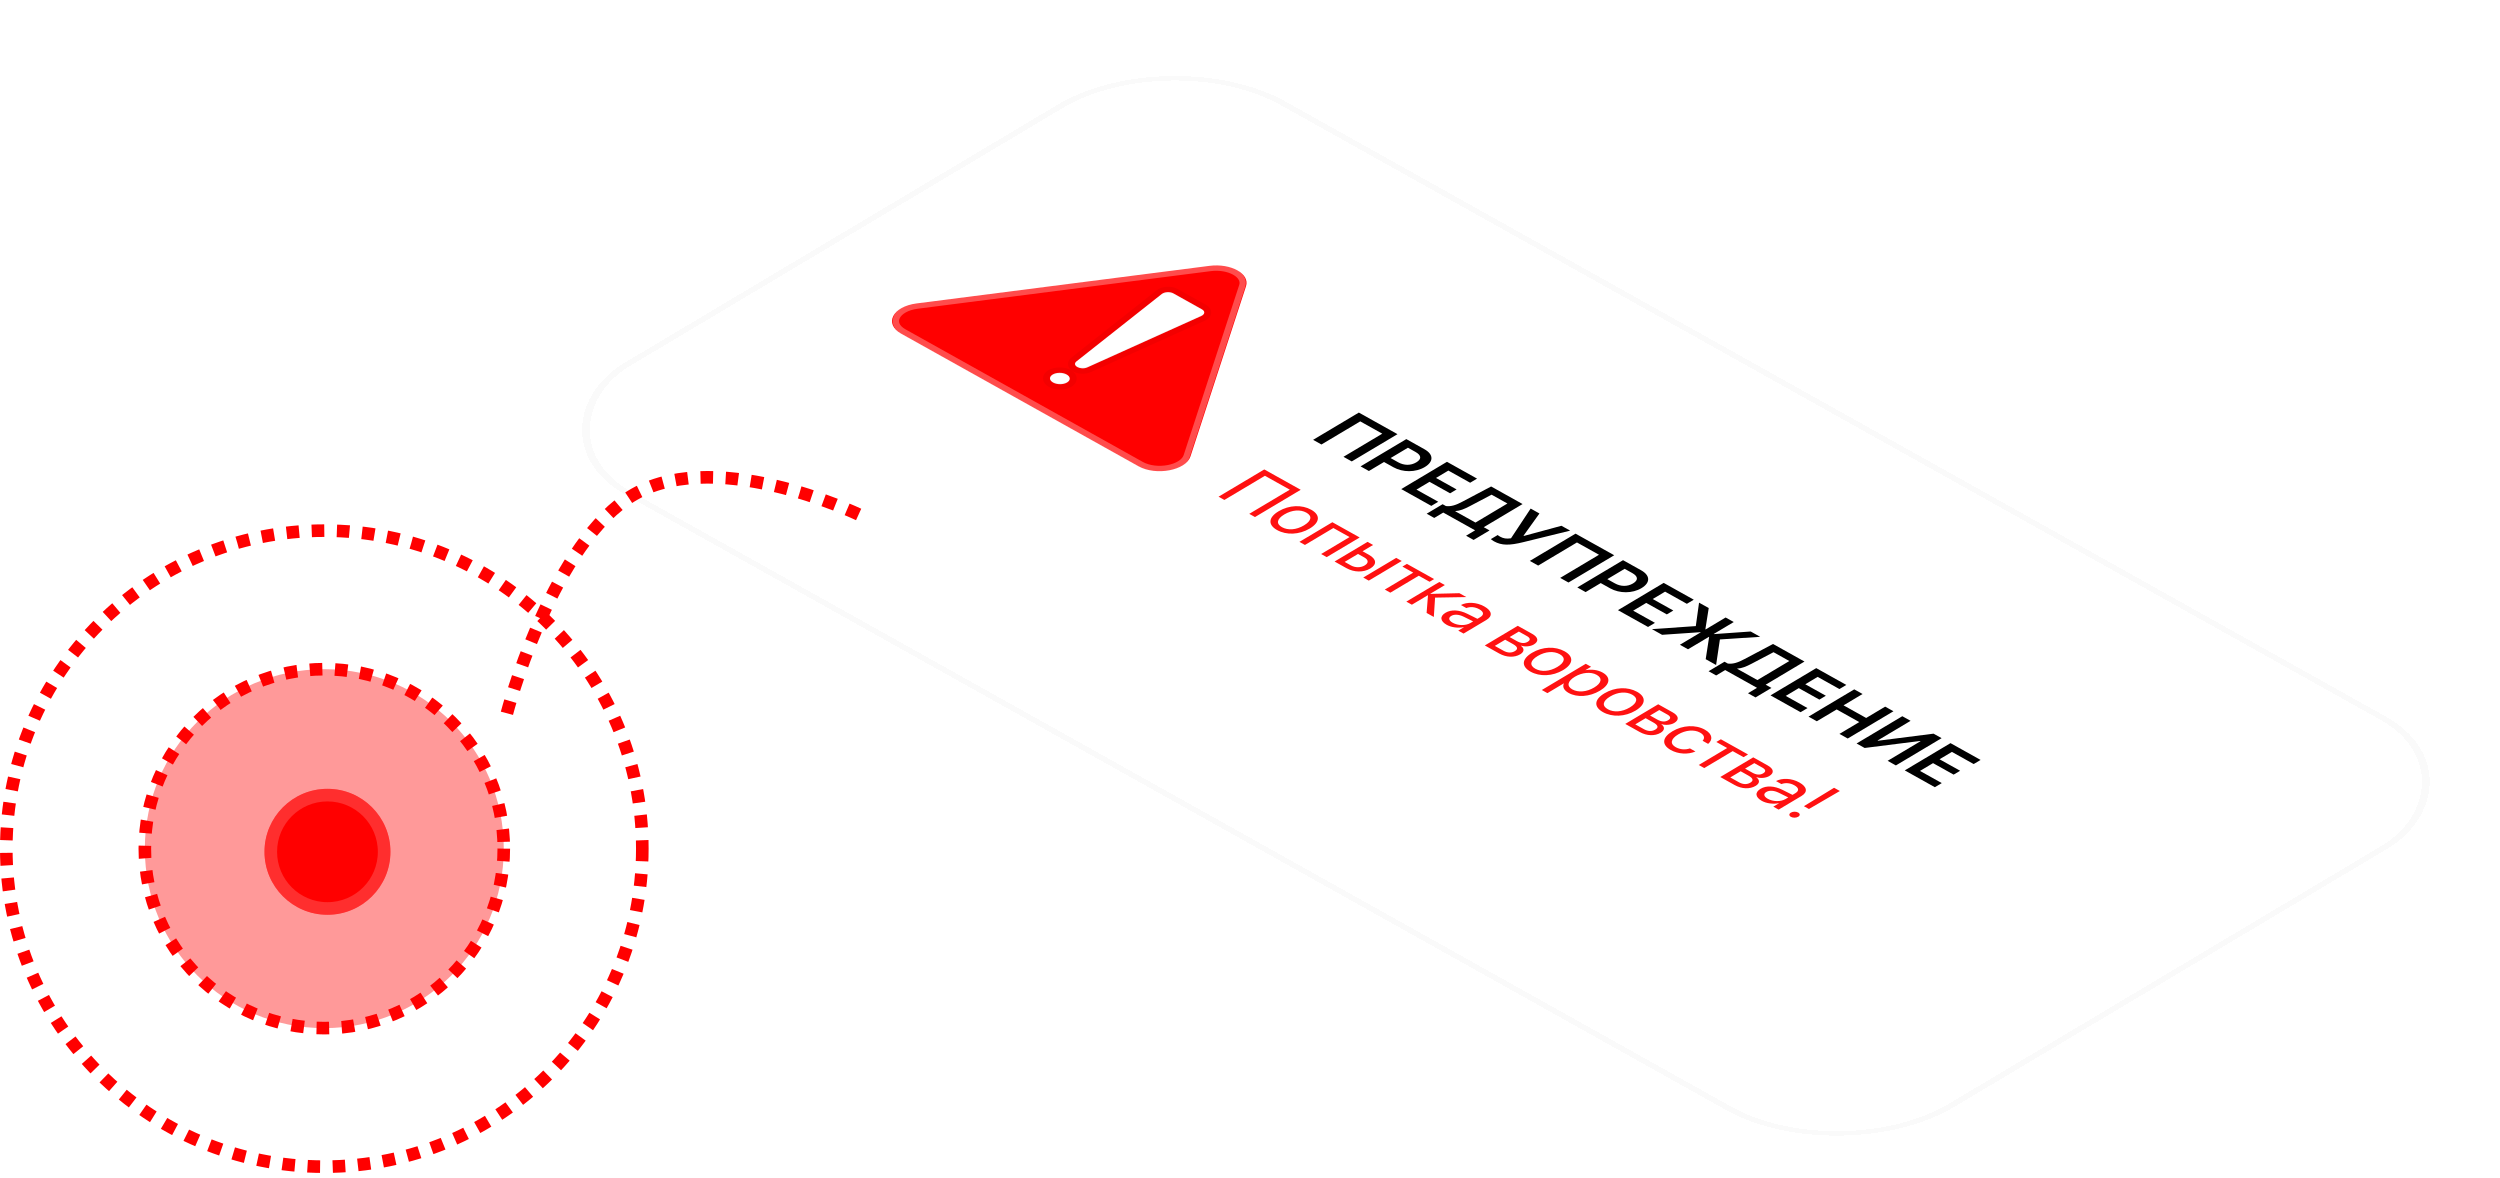 <svg width="397" height="187" viewBox="0 0 397 187" fill="none" xmlns="http://www.w3.org/2000/svg">
<circle cx="52" cy="135.266" r="10" fill="#FF0000"/>
<circle cx="52" cy="135.266" r="9" stroke="white" stroke-opacity="0.3" stroke-width="2"/>
<circle cx="51.5" cy="134.766" r="50.5" stroke="#FF0000" stroke-width="2" stroke-dasharray="2 2"/>
<circle cx="51.5" cy="134.766" r="28.5" fill="#FF0000" fill-opacity="0.4" stroke="#FF0000" stroke-width="2" stroke-dasharray="2 2"/>
<g filter="url(#filter0_bd_103_22754)">
<rect width="240" height="120" rx="20" transform="matrix(0.873 0.488 -0.859 0.512 185.915 2.923)" fill="white" shape-rendering="crispEdges"/>
<rect x="-0.007" y="-0.5" width="241" height="121" rx="20.5" transform="matrix(0.873 0.488 -0.859 0.512 185.485 2.683)" stroke="#C9C9C9" stroke-opacity="0.1" shape-rendering="crispEdges"/>
</g>
<path d="M192.065 42.217C195.479 41.779 198.514 43.475 197.867 45.459L189.047 72.475C188.319 74.704 183.591 75.603 180.798 74.043L143.119 52.992C140.326 51.431 141.729 48.675 145.567 48.182L192.065 42.217Z" fill="#FF0000"/>
<path d="M197.265 45.398L188.445 72.415C187.808 74.365 183.671 75.152 181.227 73.787L143.549 52.736C141.105 51.37 142.332 48.958 145.69 48.528L192.189 42.562C195.176 42.179 197.832 43.663 197.265 45.398Z" stroke="white" stroke-opacity="0.3"/>
<path d="M172.69 58.335C171.564 58.843 170.118 58.036 170.962 57.37L184.487 46.684C184.929 46.334 185.799 46.287 186.33 46.583L190.87 49.12C191.401 49.416 191.347 49.92 190.756 50.186L172.69 58.335Z" fill="white"/>
<path d="M183.994 46.478L170.469 57.164C169.204 58.163 171.373 59.375 173.062 58.613L191.128 50.464C192.015 50.064 192.096 49.309 191.3 48.864L186.76 46.327C185.964 45.882 184.658 45.954 183.994 46.478Z" stroke="black" stroke-opacity="0.05"/>
<ellipse cx="1.306" cy="1.254" rx="1.306" ry="1.254" transform="matrix(0.873 0.488 -0.859 0.512 168.244 58.827)" fill="white"/>
<path d="M166.8 61.004C167.654 61.481 169.035 61.492 169.883 60.987C170.731 60.481 170.667 59.685 169.813 59.208C168.959 58.731 167.579 58.72 166.73 59.225C165.882 59.731 165.946 60.527 166.8 61.004Z" stroke="black" stroke-opacity="0.05"/>
<path d="M214.659 73.275L213.345 72.541L219.505 68.868L216.006 66.914L209.846 70.586L208.521 69.846L215.784 65.516L221.922 68.946L214.659 73.275ZM223.323 69.729L226.193 71.332C227.661 72.152 227.698 73.306 226.248 74.17C224.799 75.034 222.769 75.034 221.275 74.199L219.781 73.365L217.381 74.796L216.061 74.059L223.323 69.729ZM223.581 71.099L220.828 72.74L222.025 73.409C222.971 73.938 224.027 73.947 224.908 73.421C225.779 72.902 225.729 72.299 224.783 71.771L223.581 71.099ZM228.391 79.68L227.294 80.334L222.516 77.665L229.779 73.335L234.556 76.005L233.459 76.659L230.001 74.727L228.038 75.897L231.307 77.723L230.275 78.338L227.007 76.512L224.933 77.748L228.391 79.68ZM233.395 80.383C232.523 80.838 231.862 81.114 231.122 81.159L231.082 81.183L234.304 82.984L239.377 79.959L236.866 78.556L233.395 80.383ZM229.192 81.395L227.757 82.25L226.555 81.578L229.087 80.069L229.614 80.363C230.457 80.463 231.225 80.2 232.253 79.652L236.792 77.253L241.784 80.043L235.619 83.718L236.54 84.233L234.008 85.742L232.811 85.073L234.245 84.218L229.192 81.395ZM237.239 85.96C236.973 85.812 236.783 85.653 236.752 85.607L237.834 84.962C237.89 85.011 238.003 85.103 238.228 85.229C238.719 85.503 239.228 85.595 239.947 85.48L243.068 80.76L244.464 81.54L241.936 85.068L242.002 85.105L247.958 83.492L249.344 84.267L241.9 86.094C239.71 86.632 238.466 86.646 237.239 85.96ZM249.074 92.503L247.76 91.769L253.92 88.096L250.421 86.141L244.261 89.814L242.936 89.074L250.198 84.744L256.337 88.173L249.074 92.503ZM257.738 88.956L260.608 90.559C262.076 91.38 262.112 92.534 260.663 93.398C259.214 94.262 257.184 94.261 255.69 93.427L254.196 92.592L251.796 94.023L250.476 93.286L257.738 88.956ZM257.996 90.327L255.243 91.968L256.44 92.637C257.386 93.165 258.442 93.174 259.323 92.649C260.193 92.13 260.144 91.527 259.198 90.998L257.996 90.327ZM262.806 98.908L261.709 99.562L256.931 96.893L264.194 92.563L268.971 95.232L267.874 95.886L264.416 93.954L262.453 95.124L265.722 96.951L264.69 97.566L261.422 95.74L259.348 96.976L262.806 98.908ZM273.12 101.543L272.517 105.6L270.865 104.677L271.409 101.157L271.368 101.134L268.057 103.108L266.768 102.388L270.079 100.414L270.038 100.391L263.939 100.808L262.328 99.908L269.294 99.423L269.81 95.701L271.345 96.558L270.813 99.929L270.854 99.952L274.03 98.058L275.319 98.779L272.143 100.672L272.184 100.695L278.01 100.282L279.519 101.125L273.12 101.543ZM278.163 105.395C277.291 105.85 276.63 106.126 275.89 106.171L275.85 106.195L279.072 107.996L284.145 104.971L281.634 103.568L278.163 105.395ZM273.96 106.406L272.525 107.262L271.323 106.59L273.855 105.081L274.382 105.375C275.226 105.475 275.993 105.212 277.021 104.664L281.56 102.265L286.552 105.054L280.387 108.73L281.308 109.245L278.776 110.754L277.579 110.085L279.014 109.23L273.96 106.406ZM287.032 112.442L285.934 113.097L281.157 110.427L288.419 106.098L293.197 108.767L292.1 109.421L288.642 107.489L286.679 108.659L289.947 110.485L288.916 111.1L285.647 109.274L283.574 110.511L287.032 112.442ZM293.418 117.278L292.103 116.543L295.254 114.665L291.663 112.659L288.512 114.537L287.193 113.8L294.455 109.47L295.775 110.207L292.755 112.007L296.346 114.014L299.366 112.213L300.68 112.948L293.418 117.278ZM299.756 120.818L304.98 117.704L304.913 117.667L296.103 118.778L294.825 118.064L302.087 113.734L303.401 114.468L298.162 117.592L298.229 117.629L307.049 116.506L308.327 117.22L301.065 121.55L299.756 120.818ZM308.352 124.354L307.254 125.008L302.477 122.339L309.739 118.009L314.517 120.678L313.42 121.332L309.962 119.4L307.999 120.571L311.268 122.397L310.236 123.012L306.967 121.186L304.894 122.422L308.352 124.354Z" fill="black"/>
<path d="M199.291 82.108L198.38 81.599L204.817 77.761L200.868 75.555L194.431 79.393L193.506 78.875L200.768 74.546L206.553 77.778L199.291 82.108ZM202.806 84.176C201.333 83.353 201.383 82.178 203.049 81.185C204.719 80.188 206.749 80.125 208.222 80.948C209.69 81.768 209.645 82.941 207.974 83.937C206.309 84.93 204.275 84.997 202.806 84.176ZM203.576 83.717C204.518 84.243 205.836 84.166 207.069 83.431C208.302 82.696 208.393 81.933 207.452 81.407C206.511 80.881 205.187 80.955 203.954 81.691C202.721 82.426 202.635 83.192 203.576 83.717ZM209.797 87.978L214.312 85.286L211.739 83.849L207.224 86.54L206.345 86.049L211.579 82.928L215.916 85.351L210.682 88.472L209.797 87.978ZM216.483 91.713L221.717 88.592L222.597 89.084L217.363 92.204L216.483 91.713ZM216.646 88.52L215.654 87.966L213.53 89.232L214.522 89.786C215.213 90.172 216.081 90.169 216.72 89.787C217.364 89.403 217.332 88.903 216.646 88.52ZM211.93 89.169L217.165 86.049L218.044 86.54L216.373 87.537L217.381 88.1C218.599 88.78 218.692 89.628 217.6 90.279C216.507 90.93 215.035 90.904 213.818 90.224L211.93 89.169ZM227.738 91.956L227.018 92.385L225.299 91.425L220.785 94.116L219.905 93.625L224.419 90.933L222.701 89.973L223.42 89.544L227.738 91.956ZM227.891 94.901L227.69 97.974L226.545 97.334L226.764 94.551L226.723 94.528L224.207 96.028L223.327 95.537L228.561 92.416L229.441 92.907L227.126 94.288L227.167 94.311L231.753 94.199L232.853 94.814L227.891 94.901ZM230.692 98.896C231.531 99.365 232.755 99.38 233.51 98.93L233.937 98.675L232.43 97.931C231.668 97.558 230.947 97.515 230.454 97.809C229.956 98.106 230.053 98.539 230.692 98.896ZM229.748 99.229C228.689 98.637 228.607 97.865 229.548 97.304C230.444 96.769 231.709 96.825 233.007 97.469L234.617 98.269L235.055 98.008C235.694 97.627 235.647 97.159 234.91 96.748C234.225 96.365 233.478 96.314 232.852 96.557L231.993 96.077C232.96 95.571 234.442 95.597 235.7 96.3C236.949 96.997 237.072 97.834 236.03 98.455L232.412 100.612L231.568 100.141L232.469 99.603L232.448 99.592C231.532 99.772 230.464 99.629 229.748 99.229ZM242.466 101.004L241.192 100.292L239.727 101.165L240.868 101.803C241.538 102.177 242.102 102.213 242.605 101.913C243.068 101.637 243.023 101.315 242.466 101.004ZM240.235 102.263L239.023 101.586L237.377 102.567L238.748 103.333C239.392 103.693 240.027 103.716 240.556 103.401C241.114 103.068 241.013 102.697 240.235 102.263ZM235.788 102.498L241.022 99.378L243.298 100.649C244.295 101.207 244.396 101.85 243.565 102.345C243.032 102.663 242.155 102.743 241.563 102.528L241.523 102.552C242.103 102.981 242.064 103.512 241.41 103.902C240.484 104.454 239.21 104.41 238.079 103.779L235.788 102.498ZM243.042 106.656C241.569 105.833 241.619 104.658 243.285 103.664C244.955 102.668 246.985 102.604 248.458 103.428C249.926 104.248 249.881 105.42 248.211 106.416C246.545 107.41 244.511 107.476 243.042 106.656ZM243.812 106.197C244.754 106.723 246.072 106.646 247.305 105.911C248.538 105.175 248.629 104.412 247.688 103.887C246.747 103.361 245.423 103.435 244.19 104.17C242.957 104.905 242.871 105.671 243.812 106.197ZM254.494 106.8C255.849 107.557 255.703 108.708 254.062 109.686C252.422 110.664 250.439 110.789 249.099 110.04C248.337 109.614 248.09 109.052 248.347 108.533L248.326 108.521L245.729 110.07L244.839 109.572L251.82 105.411L252.664 105.882L251.778 106.41L251.799 106.422C252.715 106.253 253.721 106.368 254.494 106.8ZM249.674 109.472C250.621 110.001 251.964 109.885 253.152 109.177C254.334 108.472 254.496 107.69 253.55 107.162C252.639 106.653 251.25 106.772 250.088 107.465C248.92 108.161 248.764 108.963 249.674 109.472ZM254.552 113.086C253.078 112.263 253.128 111.088 254.794 110.094C256.465 109.098 258.494 109.035 259.967 109.858C261.435 110.678 261.391 111.85 259.72 112.847C258.054 113.84 256.02 113.906 254.552 113.086ZM255.322 112.627C256.263 113.153 257.581 113.076 258.814 112.341C260.047 111.606 260.138 110.843 259.197 110.317C258.256 109.791 256.932 109.865 255.699 110.6C254.466 111.335 254.38 112.101 255.322 112.627ZM264.768 113.464L263.494 112.752L262.03 113.626L263.17 114.263C263.84 114.637 264.404 114.673 264.907 114.373C265.37 114.097 265.325 113.776 264.768 113.464ZM262.537 114.723L261.325 114.046L259.679 115.027L261.05 115.793C261.695 116.153 262.329 116.176 262.858 115.861C263.416 115.528 263.315 115.157 262.537 114.723ZM258.09 114.958L263.324 111.838L265.6 113.11C266.598 113.667 266.698 114.31 265.868 114.805C265.334 115.123 264.457 115.203 263.866 114.989L263.825 115.013C264.405 115.441 264.367 115.972 263.712 116.362C262.786 116.914 261.512 116.87 260.381 116.239L258.09 114.958ZM271.253 118.128L270.373 117.636C270.723 117.251 270.716 116.753 269.964 116.332C269.038 115.815 267.66 115.934 266.492 116.63C265.294 117.344 265.173 118.131 266.099 118.649C266.805 119.043 267.613 119.099 268.36 118.848L269.24 119.34C268.075 119.834 266.521 119.774 265.324 119.105C263.846 118.279 263.921 117.118 265.587 116.124C267.217 115.152 269.256 115.047 270.729 115.871C272.013 116.588 271.985 117.508 271.253 118.128ZM277.59 119.808L276.87 120.237L275.152 119.277L270.637 121.969L269.758 121.477L274.272 118.786L272.553 117.825L273.273 117.396L277.59 119.808ZM279.858 121.895L278.584 121.183L277.119 122.056L278.26 122.694C278.93 123.068 279.494 123.104 279.997 122.804C280.46 122.528 280.415 122.206 279.858 121.895ZM277.627 123.154L276.415 122.476L274.769 123.457L276.14 124.223C276.784 124.583 277.419 124.607 277.948 124.292C278.506 123.959 278.405 123.588 277.627 123.154ZM273.18 123.389L278.414 120.268L280.69 121.54C281.687 122.097 281.788 122.741 280.957 123.236C280.424 123.554 279.547 123.633 278.955 123.419L278.915 123.443C279.495 123.872 279.456 124.402 278.802 124.792C277.876 125.345 276.602 125.301 275.471 124.669L273.18 123.389ZM280.729 126.851C281.568 127.32 282.791 127.335 283.546 126.885L283.974 126.63L282.466 125.886C281.705 125.513 280.984 125.471 280.491 125.765C279.992 126.062 280.09 126.494 280.729 126.851ZM279.785 127.184C278.726 126.592 278.644 125.82 279.585 125.259C280.481 124.725 281.745 124.78 283.044 125.424L284.653 126.225L285.091 125.964C285.73 125.583 285.683 125.115 284.947 124.703C284.261 124.32 283.515 124.269 282.889 124.512L282.029 124.032C282.997 123.526 284.479 123.552 285.737 124.255C286.985 124.953 287.109 125.789 286.067 126.41L282.448 128.567L281.604 128.096L282.505 127.559L282.485 127.547C281.569 127.727 280.501 127.584 279.785 127.184ZM291.25 125.098L292.171 125.612L287.258 128.47L286.46 128.025L291.25 125.098ZM284.398 129.715C284.071 129.532 284.067 129.239 284.389 129.047C284.716 128.852 285.218 128.848 285.546 129.031C285.878 129.216 285.882 129.504 285.555 129.699C285.233 129.891 284.731 129.901 284.398 129.715Z" fill="#FF1111"/>
<path d="M80.5 113.265C80.5 113.265 87.086 87.85 99.5 79.266C112.613 70.198 136.5 81.766 136.5 81.766" stroke="#FF0000" stroke-width="2" stroke-dasharray="2 2"/>
<defs>
<filter id="filter0_bd_103_22754" x="41.764" y="-41.931" width="394.749" height="268.218" filterUnits="userSpaceOnUse" color-interpolation-filters="sRGB">
<feFlood flood-opacity="0" result="BackgroundImageFix"/>
<feGaussianBlur in="BackgroundImageFix" stdDeviation="25"/>
<feComposite in2="SourceAlpha" operator="in" result="effect1_backgroundBlur_103_22754"/>
<feColorMatrix in="SourceAlpha" type="matrix" values="0 0 0 0 0 0 0 0 0 0 0 0 0 0 0 0 0 0 127 0" result="hardAlpha"/>
<feOffset dy="4"/>
<feGaussianBlur stdDeviation="2"/>
<feComposite in2="hardAlpha" operator="out"/>
<feColorMatrix type="matrix" values="0 0 0 0 0 0 0 0 0 0 0 0 0 0 0 0 0 0 0.25 0"/>
<feBlend mode="normal" in2="effect1_backgroundBlur_103_22754" result="effect2_dropShadow_103_22754"/>
<feBlend mode="normal" in="SourceGraphic" in2="effect2_dropShadow_103_22754" result="shape"/>
</filter>
</defs>
</svg>

